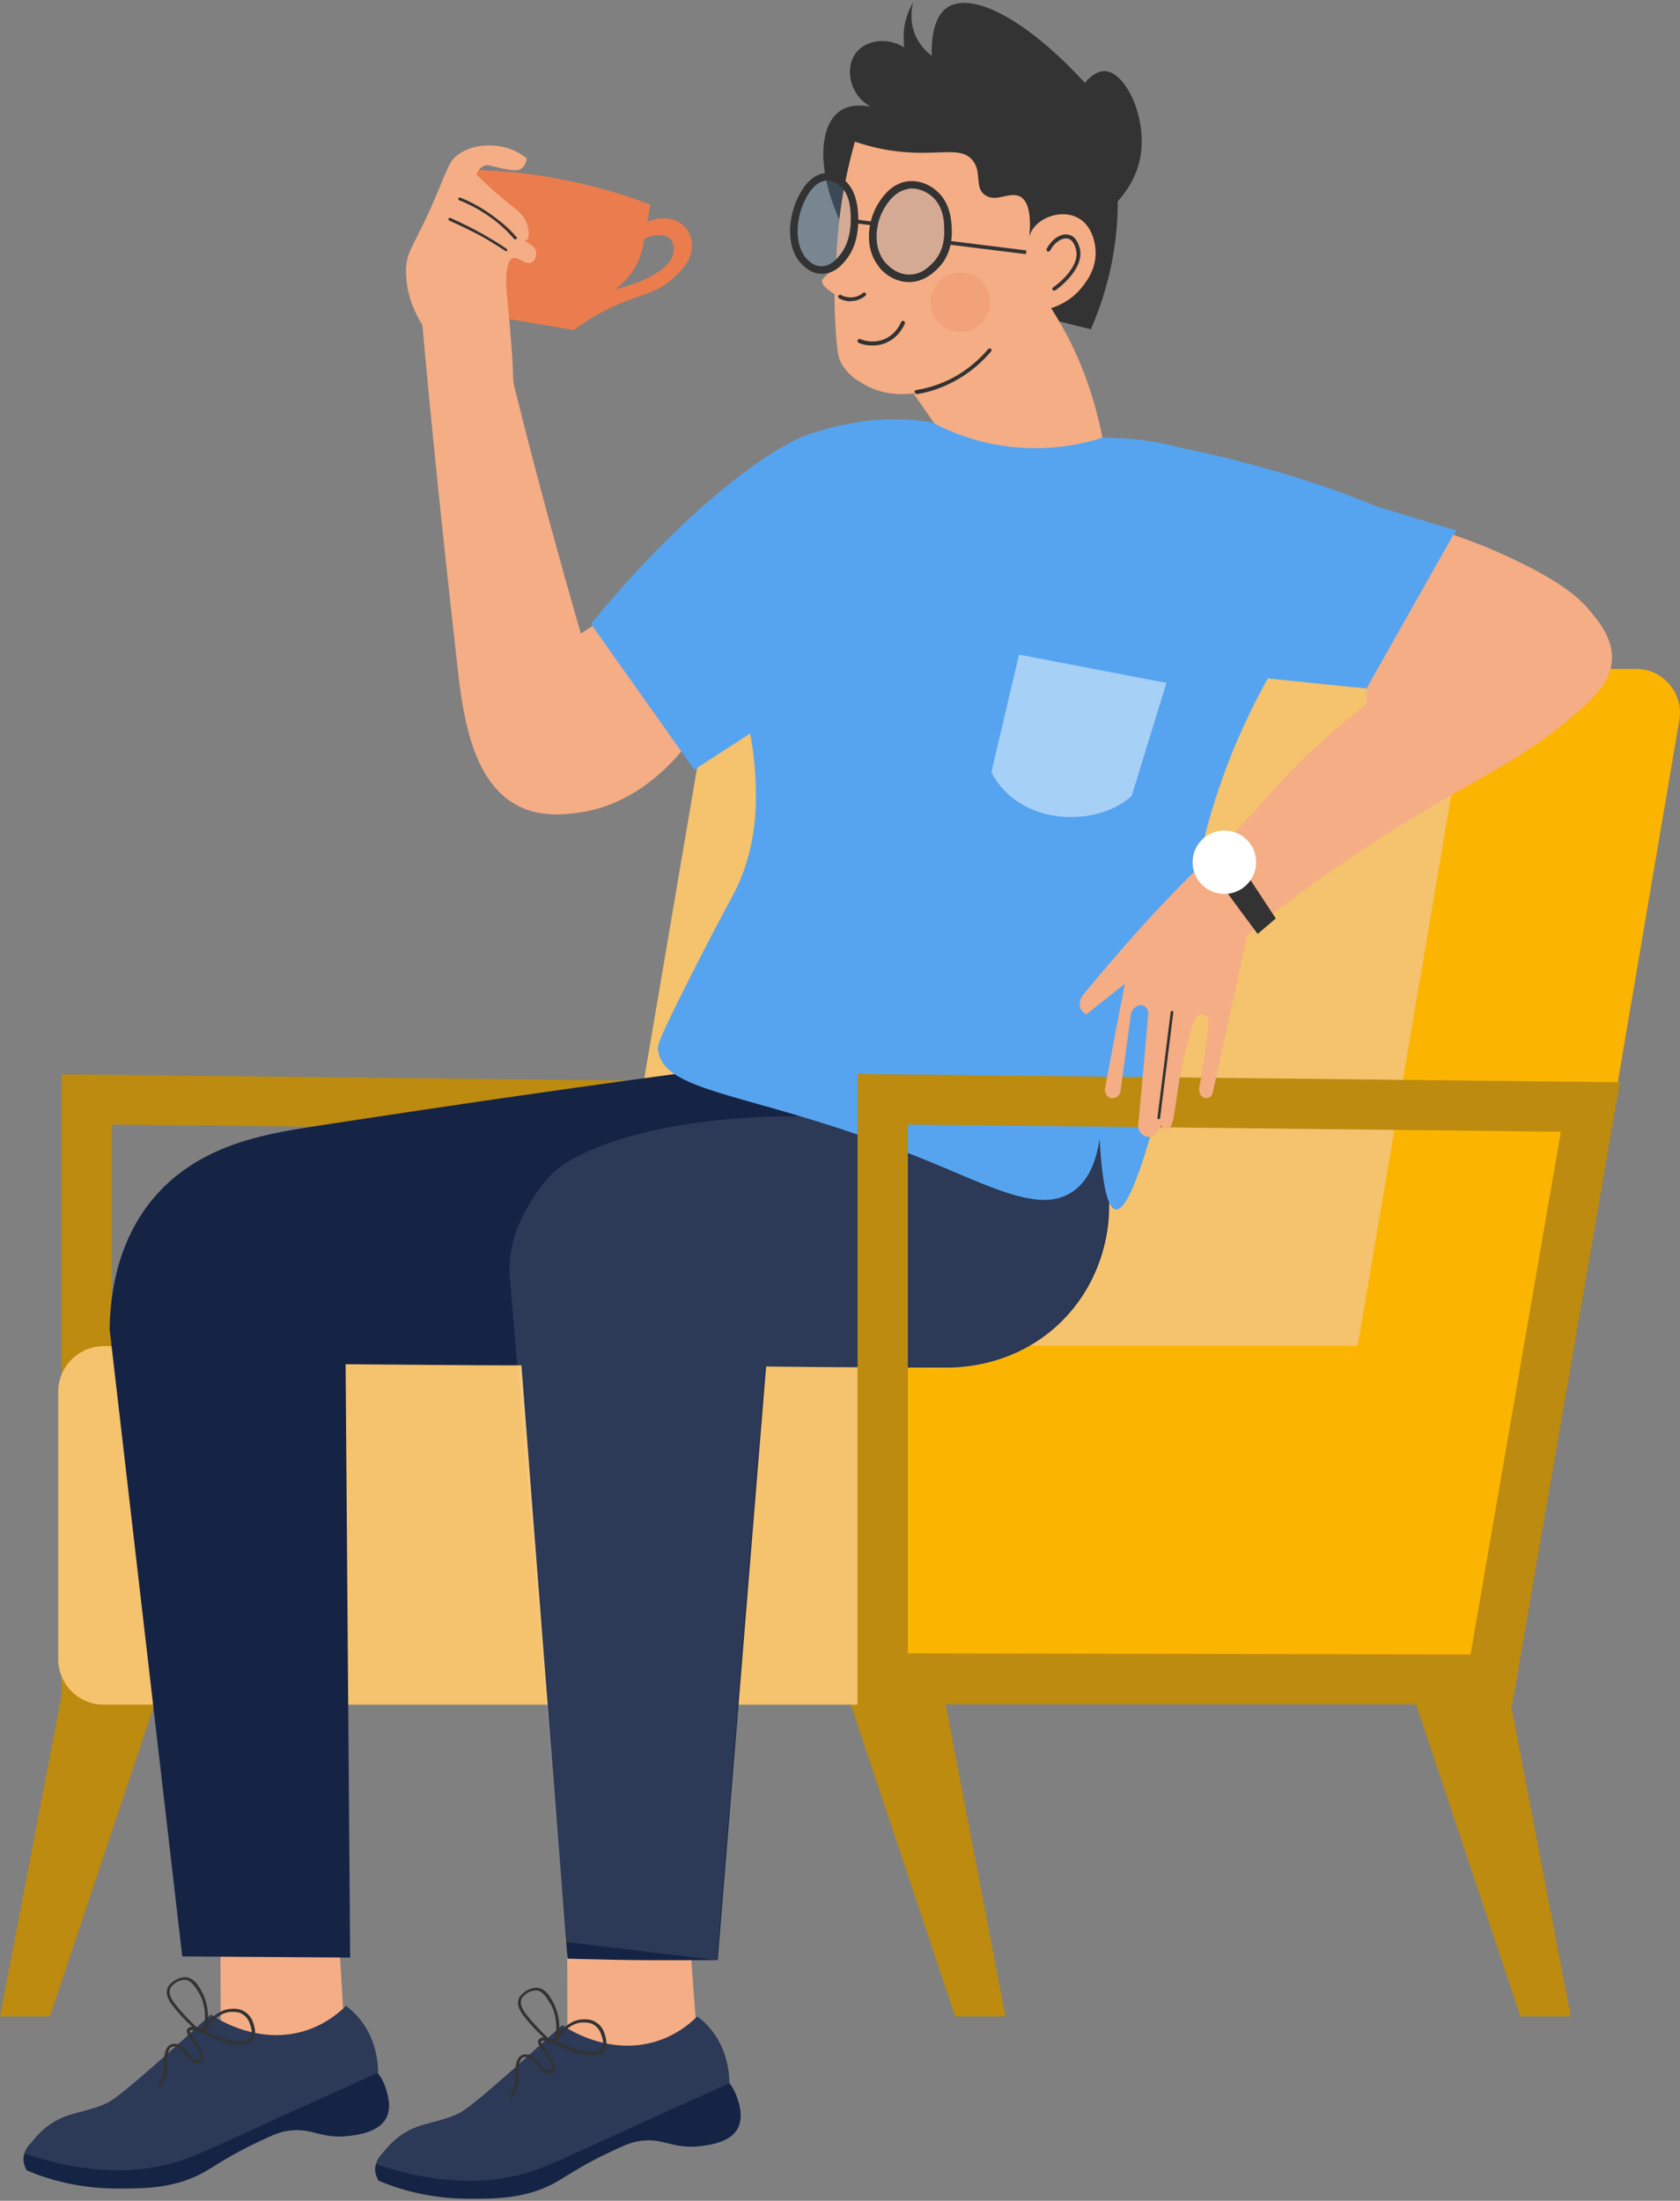 <svg width="284" height="372" viewBox="0 0 284 372" fill="none" xmlns="http://www.w3.org/2000/svg">
<rect x="0" y="0" width="284" height="372" fill="#808080" stroke="none"/>
<g clip-path="url(#clip0_5814_53891)">
<path fill-rule="evenodd" clip-rule="evenodd" d="M254.277 282.147L265.527 340.843H257.026L238.297 284.89L254.213 282.147H254.277Z" fill="#BC8B0F"/>
<path fill-rule="evenodd" clip-rule="evenodd" d="M158.716 282.147L169.966 340.843H161.464L142.735 284.89L158.652 282.147H158.716Z" fill="#BC8B0F"/>
<path fill-rule="evenodd" clip-rule="evenodd" d="M11.25 282.147L27.166 284.89L8.438 340.843H0L11.25 282.147Z" fill="#BC8B0F"/>
<path fill-rule="evenodd" clip-rule="evenodd" d="M106.812 282.147L122.728 284.316L104 328.21H95.498L106.748 282.147H106.812Z" fill="#D39200"/>
<path fill-rule="evenodd" clip-rule="evenodd" d="M10.419 181.598V287.889L121.066 288.144L139.283 183.001L10.419 181.598ZM18.857 190.083L129.312 191.295L114.035 279.659L18.92 279.467V190.083H18.857Z" fill="#BC8B0F"/>
<path fill-rule="evenodd" clip-rule="evenodd" d="M276.649 113.076C281.187 113.076 284.703 117.287 283.872 121.817L255.619 288.016H125.924L155.647 113.076H276.649Z" fill="#FBB400"/>
<path fill-rule="evenodd" clip-rule="evenodd" d="M127.139 113.076H239.959C244.625 113.076 248.205 117.351 247.437 122.072L220.335 281.445C219.696 285.145 216.564 287.825 212.856 287.825H99.972C95.306 287.825 91.727 283.55 92.493 278.829L119.596 119.456C120.235 115.756 123.367 113.076 127.075 113.076H127.139Z" fill="#F5C26D"/>
<path fill-rule="evenodd" clip-rule="evenodd" d="M88.978 287.889C81.18 287.889 74.852 281.636 74.852 273.853V241.506C74.852 233.786 81.18 227.47 88.978 227.47H241.557C249.355 227.47 255.683 233.723 255.683 241.506V273.853C255.683 281.573 249.355 287.889 241.557 287.889H88.978Z" fill="#FBB400"/>
<path fill-rule="evenodd" clip-rule="evenodd" d="M9.844 280.488V235.254C9.844 230.979 13.296 227.534 17.578 227.534H144.972V288.144H17.514C13.296 288.144 9.844 284.699 9.844 280.488Z" fill="#F5C26D"/>
<path fill-rule="evenodd" clip-rule="evenodd" d="M118.189 349.137L116.08 320.873L95.881 328.274L95.945 350.221L118.189 349.137Z" fill="#F5AD85"/>
<path fill-rule="evenodd" clip-rule="evenodd" d="M58.423 346.457L56.953 322.022L37.266 329.04L37.33 347.478L58.423 346.457Z" fill="#F5AD85"/>
<path fill-rule="evenodd" clip-rule="evenodd" d="M143.566 182.81C158.46 185.107 173.225 187.276 187.863 189.254C187.735 194.294 187.608 199.398 187.48 204.438C187.48 206.225 187.16 215.731 179.426 223.387C171.627 231.107 161.975 231.17 160.186 231.17C155.775 231.17 151.301 231.171 146.89 231.107C141.073 231.107 135.256 231.043 129.504 230.979C126.755 264.41 124.07 297.905 121.322 331.337C117.742 331.337 114.099 331.337 110.455 331.337C105.597 331.337 100.739 331.209 95.945 331.081C93.324 297.65 90.704 264.219 88.147 230.788C78.239 230.788 68.331 230.66 58.424 230.596L59.191 330.89L30.81 330.699C26.719 295.353 22.628 260.072 18.537 224.727C18.601 219.24 19.624 210.053 25.952 202.524C33.495 193.592 44.489 191.742 52.607 190.466C75.043 187.021 99.205 183.448 125.796 180.003C131.677 180.96 137.621 181.853 143.63 182.81H143.566Z" fill="#152345"/>
<path opacity="0.1" fill-rule="evenodd" clip-rule="evenodd" d="M187.48 192.508C170.797 191.232 154.049 190.019 137.366 188.743C114.61 188.169 97.799 193.465 92.877 198.888C88.594 203.609 87.06 208.713 87.06 208.713C86.165 211.648 86.102 214.008 86.102 215.093C89.362 252.799 92.558 290.568 95.817 328.274C104.255 329.295 112.757 330.316 121.194 331.337C123.943 297.905 126.627 264.41 129.376 230.979L153.794 231.107C155.136 231.362 168.943 233.595 179.106 223.642C186.777 216.114 187.352 206.671 187.416 204.438V192.508H187.48Z" fill="white"/>
<path d="M63.537 365.789C73.828 369.362 81.499 368.915 86.357 367.958C91.215 367.001 93.9 365.47 109.88 358.197C115.696 355.581 120.363 353.475 123.303 352.136C123.303 350.668 123.047 346.075 119.66 342.438C119.084 341.8 118.445 341.289 117.87 340.843C116.527 342.183 114.226 344.033 110.966 345.054C103.168 347.478 96.329 343.203 95.05 342.31C91.79 345.245 88.978 347.797 86.676 349.839C79.134 356.474 78.111 357.048 76.833 357.559C73.061 359.09 70.185 358.835 66.925 361.578C65.263 362.982 64.176 364.577 63.601 365.661L63.537 365.789Z" fill="#152345"/>
<path d="M121.449 350.285C122.216 350.859 123.878 352.263 124.645 354.688C124.965 355.645 125.668 357.814 124.773 359.664C123.495 362.216 119.787 362.599 118.189 362.79C113.395 363.3 111.925 361.068 107.451 362.025C106.364 362.28 105.277 362.726 103.168 363.747C98.629 365.852 95.881 367.767 94.347 368.66C89.169 371.722 83.672 371.658 79.261 371.658C72.422 371.658 67.117 369.936 63.984 368.596C63.793 368.277 63.473 367.639 63.409 366.81C63.409 365.215 64.496 364.13 64.688 364.002C68.715 364.513 73.125 364.768 77.855 364.64C97.479 363.939 112.564 356.091 121.385 350.413L121.449 350.285Z" fill="#152345"/>
<path opacity="0.1" d="M63.537 365.789C73.828 369.362 81.499 368.915 86.357 367.958C91.215 367.001 93.9 365.47 109.88 358.197C115.696 355.581 120.363 353.475 123.303 352.136C123.303 350.668 123.047 346.075 119.66 342.438C119.084 341.8 118.445 341.289 117.87 340.843C116.527 342.183 114.226 344.033 110.966 345.054C103.168 347.478 96.329 343.203 95.05 342.31C91.79 345.245 88.978 347.797 86.676 349.839C79.134 356.474 78.111 357.048 76.833 357.559C73.061 359.09 70.185 358.835 66.925 361.578C65.263 362.982 64.176 364.577 63.601 365.661L63.537 365.789Z" fill="white"/>
<path d="M86.165 354.496C86.037 354.432 86.037 354.241 86.165 354.177C86.74 353.348 87.06 352.518 87.124 351.689C87.124 351.306 87.124 350.987 87.124 350.668C87.124 350.158 87.124 349.584 87.252 348.818C87.38 348.371 87.572 347.733 88.147 347.414C89.106 346.904 90.192 347.606 90.831 348.371L91.023 348.627C91.535 349.265 92.046 349.839 92.749 349.966C92.941 349.966 93.26 349.966 93.324 349.775C93.388 349.647 93.324 349.456 93.324 349.328C93.133 348.499 92.621 347.797 92.046 347.032C91.726 346.585 91.407 346.075 91.087 345.628C91.023 345.437 90.895 345.245 90.959 345.054C90.959 344.862 91.087 344.671 91.279 344.543C91.471 344.416 91.726 344.352 91.918 344.352C91.918 344.352 91.79 344.288 91.726 344.224C90.576 343.204 89.553 342.055 88.594 340.843C87.635 339.631 87.38 338.674 87.699 337.844C87.891 337.334 88.338 336.951 88.786 336.632C88.786 336.632 89.745 335.93 90.767 335.994C92.238 336.058 93.133 337.717 93.516 338.482C94.475 340.205 94.603 342.055 94.539 343.586C94.667 343.395 94.858 343.204 95.05 343.012C96.073 342.055 97.096 341.481 98.246 341.353C98.694 341.353 99.78 341.162 100.803 341.864C101.826 342.502 102.145 343.523 102.273 343.969C102.657 345.245 102.593 346.202 102.018 346.776C101.698 347.095 101.251 347.287 100.547 347.351C98.502 347.542 96.648 346.776 94.794 345.947C93.963 345.628 93.133 345.245 92.302 344.99C91.982 344.926 91.662 344.926 91.535 344.99C91.535 344.99 91.471 345.054 91.471 345.118C91.471 345.181 91.471 345.309 91.535 345.373C91.79 345.819 92.11 346.33 92.43 346.776C92.941 347.542 93.516 348.308 93.772 349.201C93.772 349.392 93.9 349.711 93.772 350.03C93.58 350.477 93.069 350.541 92.685 350.477C91.79 350.349 91.151 349.647 90.64 348.946L90.448 348.69C89.936 348.052 89.042 347.478 88.402 347.797C88.019 347.989 87.827 348.499 87.763 348.882C87.635 349.584 87.635 350.094 87.635 350.604C87.635 350.923 87.635 351.306 87.635 351.689C87.572 352.582 87.188 353.539 86.613 354.432C86.613 354.496 86.485 354.56 86.421 354.56C86.357 354.56 86.293 354.56 86.293 354.56L86.165 354.496ZM98.246 341.864C97.224 341.991 96.265 342.502 95.37 343.395C94.986 343.778 94.731 344.097 94.539 344.352C94.539 344.416 94.411 344.48 94.347 344.607C94.347 344.735 94.347 344.862 94.283 344.99C94.283 345.054 94.219 345.118 94.155 345.181C94.411 345.309 94.667 345.373 94.922 345.5C96.776 346.266 98.566 347.032 100.42 346.84C100.995 346.84 101.314 346.649 101.57 346.394C102.018 345.947 102.081 345.181 101.698 344.097C101.57 343.714 101.314 342.885 100.483 342.31C99.908 341.928 99.333 341.864 98.885 341.864C98.438 341.864 98.438 341.864 98.246 341.864ZM93.005 338.674C92.557 337.908 91.79 336.504 90.64 336.441C89.936 336.441 89.233 336.823 89.042 336.951C88.658 337.27 88.275 337.525 88.147 337.972C87.891 338.61 88.147 339.439 88.978 340.524C89.936 341.736 90.959 342.821 92.046 343.905C92.813 344.671 93.133 344.735 93.388 344.735C93.58 344.735 93.708 344.607 93.9 344.416C94.155 342.821 94.155 340.715 93.069 338.738L93.005 338.674Z" fill="#333333"/>
<path d="M4.154 364.002C14.445 367.575 22.116 367.129 26.974 366.172C31.832 365.215 34.517 363.683 50.497 356.41C56.314 353.794 60.98 351.689 63.92 350.349C63.92 348.882 63.664 344.288 60.277 340.652C59.701 340.014 59.062 339.503 58.487 339.057C57.145 340.396 54.843 342.247 51.584 343.267C43.785 345.692 36.946 341.417 35.667 340.524C32.407 343.459 29.595 346.011 27.294 348.052C19.751 354.688 18.728 355.262 17.45 355.772C13.678 357.303 10.802 357.048 7.542 359.792C5.88 361.195 4.793 362.79 4.218 363.875L4.154 364.002Z" fill="#152345"/>
<path d="M62.003 348.563C62.77 349.137 64.432 350.541 65.199 352.965C65.519 353.922 66.222 356.091 65.327 357.941C64.048 360.493 60.341 360.876 58.743 361.068C53.949 361.578 52.479 359.345 48.004 360.302C46.918 360.557 45.831 361.004 43.722 362.025C39.183 364.13 36.435 366.044 34.901 366.937C29.723 370 24.226 369.936 19.815 369.936C12.976 369.936 7.67 368.213 4.538 366.873C4.346 366.554 4.027 365.916 3.963 365.087C3.963 363.492 5.05 362.407 5.241 362.28C9.268 362.79 13.679 363.045 18.409 362.918C38.033 362.216 53.118 354.369 61.939 348.69L62.003 348.563Z" fill="#152345"/>
<path opacity="0.1" d="M4.154 364.002C14.445 367.575 22.116 367.129 26.974 366.172C31.832 365.215 34.517 363.683 50.497 356.41C56.314 353.794 60.98 351.689 63.92 350.349C63.92 348.882 63.664 344.288 60.277 340.652C59.701 340.014 59.062 339.503 58.487 339.057C57.145 340.396 54.843 342.247 51.584 343.267C43.785 345.692 36.946 341.417 35.667 340.524C32.407 343.459 29.595 346.011 27.294 348.052C19.751 354.688 18.728 355.262 17.45 355.772C13.678 357.303 10.802 357.048 7.542 359.792C5.88 361.195 4.793 362.79 4.218 363.875L4.154 364.002Z" fill="white"/>
<path d="M26.782 352.71C26.655 352.646 26.655 352.455 26.782 352.391C27.358 351.561 27.677 350.732 27.741 349.903C27.741 349.52 27.741 349.201 27.741 348.882C27.741 348.371 27.741 347.797 27.869 347.032C27.997 346.585 28.189 345.947 28.764 345.628C29.723 345.118 30.809 345.819 31.449 346.585L31.64 346.84C32.152 347.478 32.663 348.052 33.366 348.18C33.558 348.18 33.878 348.18 33.941 347.989C34.005 347.861 33.941 347.67 33.941 347.542C33.75 346.713 33.238 346.011 32.663 345.245C32.343 344.799 32.024 344.288 31.704 343.842C31.64 343.65 31.512 343.459 31.576 343.267C31.576 343.076 31.704 342.885 31.896 342.757C32.088 342.629 32.343 342.566 32.535 342.566C32.535 342.566 32.407 342.502 32.343 342.438C31.193 341.417 30.17 340.269 29.211 339.057C28.253 337.844 27.997 336.887 28.317 336.058C28.508 335.548 28.956 335.165 29.403 334.846C29.403 334.846 30.362 334.144 31.385 334.208C32.855 334.272 33.75 335.93 34.133 336.696C35.092 338.419 35.22 340.269 35.156 341.8C35.284 341.609 35.476 341.417 35.667 341.226C36.69 340.269 37.713 339.695 38.863 339.567C39.311 339.567 40.398 339.376 41.42 340.077C42.443 340.715 42.763 341.736 42.89 342.183C43.274 343.459 43.21 344.416 42.635 344.99C42.315 345.309 41.868 345.5 41.165 345.564C39.119 345.756 37.265 344.99 35.412 344.161C34.581 343.842 33.75 343.459 32.919 343.204C32.599 343.14 32.28 343.14 32.152 343.204C32.152 343.204 32.088 343.267 32.088 343.331C32.088 343.395 32.088 343.523 32.152 343.586C32.407 344.033 32.727 344.543 33.047 344.99C33.558 345.756 34.133 346.521 34.389 347.414C34.389 347.67 34.517 347.925 34.389 348.244C34.197 348.69 33.686 348.754 33.302 348.69C32.407 348.563 31.768 347.861 31.257 347.159L31.065 346.904C30.49 346.202 29.659 345.692 29.02 346.011C28.636 346.202 28.444 346.713 28.38 347.095C28.253 347.797 28.253 348.308 28.253 348.818C28.253 349.137 28.253 349.52 28.253 349.903C28.189 350.796 27.805 351.753 27.23 352.646C27.23 352.71 27.102 352.774 27.038 352.774C26.974 352.774 26.91 352.774 26.91 352.774L26.782 352.71ZM38.863 340.077C37.841 340.205 36.882 340.715 35.987 341.609C35.603 341.991 35.348 342.31 35.156 342.566C35.156 342.629 35.028 342.693 34.964 342.821C34.964 342.948 34.964 343.076 34.9 343.204C34.9 343.267 34.836 343.331 34.773 343.395C35.028 343.523 35.284 343.586 35.539 343.714C37.393 344.48 39.183 345.245 41.037 345.054C41.612 345.054 41.932 344.862 42.187 344.607C42.635 344.161 42.699 343.395 42.315 342.31C42.187 341.928 41.932 341.098 41.101 340.524C40.525 340.141 39.95 340.077 39.503 340.077C39.055 340.077 39.055 340.077 38.863 340.077ZM33.622 336.887C33.175 336.122 32.407 334.718 31.257 334.654C30.554 334.654 29.851 335.037 29.659 335.165C29.275 335.484 28.892 335.739 28.764 336.186C28.508 336.824 28.764 337.653 29.595 338.738C30.554 339.95 31.576 341.034 32.663 342.119C33.43 342.885 33.75 342.948 34.005 342.948C34.197 342.948 34.325 342.821 34.517 342.629C34.773 341.034 34.773 338.929 33.686 336.951L33.622 336.887Z" fill="#333333"/>
<path d="M78.815 28.733C77.92 36.58 77.025 44.428 76.13 52.275C83.097 53.423 90.065 54.636 96.968 55.784C99.717 53.742 102.21 52.466 103.935 51.701C108.538 49.595 110.519 49.787 113.46 47.299C114.61 46.278 117.103 44.236 116.975 41.365C116.975 41.046 116.847 39.26 115.441 38.047C113.971 36.708 111.606 36.516 109.433 37.537C109.624 36.58 109.752 35.623 109.944 34.602C105.853 33.007 100.803 31.476 94.987 30.328C88.85 29.116 83.353 28.733 78.815 28.733ZM103.935 48.957C104.958 48.192 106.748 46.661 107.899 44.109C108.538 42.641 108.793 41.365 108.921 40.344C110.775 39.515 112.501 39.515 113.332 40.408C114.035 41.174 113.907 42.386 113.843 42.641C113.268 46.597 104.958 48.702 103.935 48.894V48.957Z" fill="#EA7C4D"/>
<path d="M117.678 123.667C116.144 126.028 109.049 136.172 97.16 137.448C94.986 137.703 91.215 138.086 87.635 136.236C79.645 132.216 78.175 120.35 77.28 112.247C75.171 93.49 73.189 74.733 71.4 54.955C68.779 50.68 68.587 47.298 68.651 45.321C68.843 42.067 69.993 41.876 73.893 32.688C75.746 28.286 76.002 27.138 77.536 26.053C80.029 24.331 83.736 24.139 86.677 25.351C87.763 25.798 88.53 26.372 89.042 26.755C88.978 27.329 88.722 28.031 88.147 28.477C87.444 28.988 86.549 28.797 84.887 28.477C83.033 28.095 82.394 27.712 81.691 28.095C81.052 28.414 80.732 29.052 80.54 29.498C82.778 31.731 84.631 33.326 86.037 34.411C87.38 35.495 88.85 36.516 89.234 38.367C89.425 39.132 89.489 40.344 88.978 40.599C88.275 40.982 86.868 39.324 85.207 37.856C83.672 36.58 81.435 34.985 78.047 33.837C80.54 34.666 82.33 35.687 83.481 36.516C85.59 38.047 85.27 38.494 87.635 40.025C89.297 41.11 90.512 41.556 90.64 42.641C90.704 43.279 90.448 44.108 89.873 44.364C88.85 44.874 87.635 43.343 86.677 43.662C85.143 44.236 85.654 49.212 85.654 49.468C87.38 67.013 86.293 62.611 87.124 66.056C91.854 85.132 96.584 101.465 98.183 107.079C99.908 105.995 101.698 104.846 103.424 103.762C108.218 110.333 113.012 116.968 117.742 123.54L117.678 123.667Z" fill="#F5AD85"/>
<path d="M175.079 53.36C178.211 54.125 181.279 54.891 184.411 55.656C186.201 51.573 187.927 46.278 188.63 39.898C188.886 37.792 188.949 35.815 188.949 34.028C190.1 32.752 191.89 30.455 192.657 27.138C194.191 20.247 190.356 12.145 186.776 12.017C186.009 12.017 184.859 12.272 183.388 13.995C173.672 3.404 164.404 -1.509 160.185 1.235C159.29 1.809 157.373 3.532 157.5 9.401C156.861 8.955 155.391 7.742 154.56 5.509C153.729 3.149 154.177 1.107 154.368 0.405C153.857 1.299 153.09 2.83 152.834 4.871C152.706 6.084 152.77 7.168 152.834 7.998C149.958 6.211 146.442 6.785 144.78 8.827C142.799 11.315 143.438 15.909 147.145 18.014C144.205 17.504 142.671 18.27 141.968 18.78C138.324 21.332 138.005 29.307 142.479 38.367C153.346 43.407 164.148 48.383 175.015 53.423L175.079 53.36Z" fill="#333333"/>
<path d="M186.584 75.243C185.753 70.458 184.219 64.525 181.151 58.208C180.065 55.975 178.85 53.934 177.699 52.084C178.722 51.764 180.832 50.935 182.557 48.957C183.197 48.192 185.562 45.576 185.178 42.003C185.114 41.301 184.731 38.175 182.238 36.835C179.553 35.368 175.718 36.644 174.376 39.068C173.928 39.898 173.864 40.727 173.864 41.365C174.567 35.942 173.672 33.964 172.522 33.263C170.732 32.242 168.495 34.283 166.577 33.007C164.596 31.731 166.13 29.052 164.34 27.01C162.167 24.522 158.14 26.627 150.405 25.415C147.912 25.032 145.867 24.394 144.525 23.948C143.31 28.222 142.223 33.263 141.712 38.813C141.52 40.855 141.392 42.833 141.329 44.683C141.073 45.066 140.625 45.64 139.986 46.278C139.347 46.916 139.027 47.107 138.963 47.426C138.9 47.873 139.219 48.575 141.073 49.723C141.073 50.871 141.073 52.466 141.201 54.444C141.456 59.421 141.712 60.505 142.287 61.526C143.31 63.312 144.78 64.206 145.739 64.78C149.255 66.949 152.898 66.694 154.432 66.502C156.797 69.948 159.226 73.393 161.591 76.774C169.901 76.264 178.275 75.69 186.584 75.179V75.243Z" fill="#F5AD85"/>
<path d="M114.546 169.412C111.222 176.175 111.158 176.749 111.222 177.387C112.117 185.234 128.289 184.469 157.245 196.399C160.377 197.675 163.254 198.951 165.938 200.036C172.458 202.652 177.572 204.055 181.407 201.376C184.411 199.27 185.434 195.506 185.882 192.508C186.201 198.122 186.904 204.247 188.63 204.438C191.379 204.757 195.278 189.19 196.429 184.724C197.643 179.939 198.474 175.856 199.049 172.219C200.967 160.735 200.711 153.59 203.396 142.425C204.419 138.086 206.081 132.599 208.701 126.219C210.235 122.647 212.025 118.755 214.326 114.671C220.399 115.309 226.535 115.948 232.608 116.522C232.863 116.075 233.055 115.565 233.311 115.118C237.594 106.633 241.876 98.147 246.159 89.662C243.602 88.896 240.981 88.131 238.361 87.301C236.571 86.791 234.781 86.217 233.055 85.706C231.585 85.132 229.987 84.494 228.325 83.856C223.723 82.133 218.417 80.347 212.409 78.752C208.573 77.667 204.546 76.71 200.2 75.817C199.752 75.753 199.113 75.562 198.346 75.371C196.748 74.988 194.383 74.477 191.571 74.222C189.333 74.031 187.48 73.967 186.393 73.967C183.261 74.988 177.636 76.328 170.605 75.498C164.788 74.796 160.377 72.882 157.629 71.415C155.008 70.968 151.237 70.649 146.762 71.096C146.762 71.096 144.653 71.351 141.712 71.989C140.178 72.372 138.388 72.819 136.599 73.457C131.102 75.434 121.961 81.942 111.606 92.405C107.834 96.233 103.871 100.572 99.908 105.484C105.725 113.714 111.542 121.881 117.359 130.111C120.491 128.07 123.623 126.028 126.819 123.986C127.458 127.495 127.714 130.622 127.778 133.429C127.969 141.723 125.988 147.401 123.878 151.357C122.6 153.781 119.915 158.63 115.249 168.008C114.994 168.519 114.802 168.965 114.546 169.348V169.412Z" fill="#56A4EF"/>
<path d="M143.886 50.871C144.269 50.871 144.653 50.871 145.036 50.68C145.484 50.552 145.931 50.297 146.315 49.978C146.443 49.851 146.443 49.659 146.315 49.532C146.187 49.404 145.995 49.404 145.867 49.532C145.548 49.787 145.228 49.978 144.845 50.106C143.63 50.489 142.544 50.106 142.16 49.851C142.032 49.787 141.84 49.851 141.713 49.978C141.649 50.106 141.713 50.297 141.84 50.425C142.16 50.616 142.927 50.935 143.886 50.935V50.871Z" fill="#333333"/>
<path d="M147.529 58.4C148.104 58.4 148.744 58.336 149.447 58.081C151.748 57.251 152.707 55.273 152.962 54.699C153.026 54.508 152.962 54.38 152.771 54.253C152.579 54.189 152.451 54.253 152.323 54.444C152.131 54.955 151.236 56.741 149.191 57.443C147.529 58.017 145.995 57.57 145.42 57.315C145.228 57.251 145.1 57.315 144.972 57.507C144.908 57.698 144.972 57.826 145.164 57.953C145.548 58.145 146.378 58.4 147.465 58.4H147.529Z" fill="#333333"/>
<path opacity="0.2" d="M153.601 31.285C155.775 31.029 157.437 32.306 157.756 32.561C160.185 34.411 160.249 37.473 160.313 38.558C160.313 39.387 160.441 42.514 158.204 44.874C157.692 45.448 156.158 46.98 153.857 47.043C151.172 47.043 149.447 45.066 149.191 44.746C146.826 42.003 147.337 37.792 148.807 35.176C149.255 34.347 150.789 31.604 153.601 31.285Z" fill="#58A0DB"/>
<path opacity="0.2" d="M139.283 29.945C141.009 29.626 142.287 30.902 142.543 31.093C144.397 32.88 144.397 35.942 144.461 37.027C144.461 37.856 144.461 40.982 142.607 43.343C142.159 43.917 140.945 45.512 139.091 45.64C136.982 45.767 135.639 43.789 135.448 43.471C133.658 40.791 134.105 36.58 135.384 33.964C135.767 33.135 137.046 30.328 139.347 29.945H139.283Z" fill="#58A0DB"/>
<path d="M134.873 43.853C132.892 40.982 133.403 36.58 134.745 33.709C135.193 32.752 136.535 29.817 139.156 29.307C140.498 29.052 141.84 29.562 142.991 30.647C145.036 32.624 145.036 35.815 145.1 37.027C145.1 39.77 144.461 42.067 143.119 43.789C142.671 44.364 141.265 46.214 139.156 46.278C139.092 46.278 139.028 46.278 138.9 46.278C136.791 46.278 135.384 44.555 134.873 43.853ZM139.348 30.583C138.069 30.838 136.855 32.05 135.896 34.219C134.681 36.835 134.298 40.727 135.896 43.151C136.279 43.726 137.43 45.129 139.028 45.002C140.562 44.938 141.649 43.534 142.096 42.96C143.247 41.493 143.822 39.451 143.822 37.027C143.822 35.942 143.822 33.135 142.16 31.54C141.713 31.157 140.946 30.519 139.923 30.519C138.9 30.519 139.603 30.519 139.475 30.519L139.348 30.583Z" fill="#333333"/>
<path d="M144.134 37.028L144.051 37.66L147.663 38.135L147.747 37.502L144.134 37.028Z" fill="#333333"/>
<path d="M160.442 40.706L160.363 41.339L173.43 42.963L173.509 42.33L160.442 40.706Z" fill="#333333"/>
<path d="M197.196 115.373C195.214 121.753 193.297 128.133 191.315 134.513C187.927 137.64 182.238 138.852 176.997 137.64C170.03 135.981 167.728 130.813 167.601 130.494C169.135 123.859 170.733 117.224 172.267 110.652C180.576 112.247 188.886 113.842 197.196 115.437V115.373Z" fill="white" fill-opacity="0.48"/>
<path opacity="0.2" d="M162.358 56.103C165.147 56.103 167.408 53.846 167.408 51.063C167.408 48.279 165.147 46.023 162.358 46.023C159.569 46.023 157.309 48.279 157.309 51.063C157.309 53.846 159.569 56.103 162.358 56.103Z" fill="#EA7C4D"/>
<path d="M178.211 49.085C178.211 49.085 178.339 49.085 178.402 49.085C178.594 48.957 183.324 45.64 182.557 42.067C182.429 41.62 182.046 40.025 180.768 39.706C179.489 39.324 177.891 40.281 176.932 42.067C176.868 42.194 176.932 42.386 177.06 42.514C177.188 42.577 177.38 42.514 177.508 42.386C178.275 40.919 179.617 40.089 180.576 40.344C181.535 40.599 181.854 42.003 181.918 42.258C182.621 45.385 178.083 48.575 178.019 48.575C177.891 48.702 177.827 48.894 177.955 49.021C177.955 49.085 178.147 49.149 178.211 49.149V49.085Z" fill="#333333"/>
<path d="M87.188 40.408H87.316C87.443 40.344 87.443 40.153 87.316 40.089C85.718 38.303 83.864 36.772 81.882 35.495C80.604 34.666 79.198 33.964 77.791 33.39C77.663 33.39 77.536 33.39 77.472 33.518C77.472 33.645 77.472 33.773 77.6 33.837C79.006 34.411 80.348 35.049 81.626 35.878C83.608 37.09 85.398 38.622 86.932 40.408C86.932 40.408 87.06 40.472 87.124 40.472L87.188 40.408Z" fill="#333333"/>
<path d="M85.525 42.514C85.59 42.514 85.653 42.514 85.717 42.386C85.781 42.258 85.717 42.131 85.653 42.067C84.375 41.174 82.969 40.344 81.626 39.579C79.837 38.558 77.983 37.665 76.129 36.835C76.001 36.835 75.874 36.835 75.81 36.963C75.81 37.09 75.81 37.218 75.937 37.282C77.791 38.111 79.645 39.005 81.435 39.962C82.777 40.727 84.119 41.556 85.398 42.386C85.398 42.386 85.462 42.386 85.525 42.386V42.514Z" fill="#333333"/>
<path d="M148.679 45.193C146.123 42.195 146.634 37.729 148.168 34.921C149.574 32.369 151.364 30.902 153.473 30.647C155.583 30.392 157.309 31.412 158.076 32.05C160.697 34.092 160.824 37.346 160.888 38.558C161.016 41.365 160.249 43.662 158.587 45.321C158.012 45.895 156.35 47.618 153.793 47.681C153.793 47.681 153.729 47.681 153.665 47.681C151.044 47.681 149.255 45.959 148.616 45.193H148.679ZM153.665 31.923C151.108 32.242 149.766 34.73 149.319 35.496C147.912 38.048 147.593 41.939 149.638 44.364C150.214 45.002 151.684 46.469 153.793 46.405C155.839 46.405 157.181 44.938 157.692 44.428C159.099 42.96 159.738 41.046 159.61 38.558C159.61 37.473 159.482 34.666 157.309 33.007C156.733 32.561 155.583 31.859 154.113 31.859C152.643 31.859 153.793 31.859 153.601 31.859L153.665 31.923Z" fill="#333333"/>
<path d="M154.944 66.63C157.437 66.247 159.802 65.354 161.975 64.078C164.084 62.866 165.938 61.271 167.536 59.421C167.664 59.293 167.6 59.102 167.536 58.974C167.408 58.846 167.216 58.91 167.089 58.974C165.554 60.76 163.765 62.292 161.719 63.504C159.61 64.716 157.309 65.545 154.88 65.928C154.688 65.928 154.56 66.12 154.624 66.311C154.624 66.439 154.816 66.566 154.944 66.566V66.63Z" fill="#333333"/>
<path fill-rule="evenodd" clip-rule="evenodd" d="M144.973 181.598C144.973 217.071 144.973 252.607 144.973 288.08C181.855 288.08 218.737 288.08 255.619 288.08L273.837 182.938L144.973 181.534V181.598ZM153.41 190.083L263.865 191.295L248.588 279.659L153.474 279.467V190.083H153.41Z" fill="#BC8B0F"/>
<path d="M242.388 89.343C248.269 91.129 252.935 93.107 256.195 94.702C264.632 98.722 267.189 101.465 268.34 102.741C270.13 104.846 272.686 107.781 272.495 111.545C272.303 115.054 269.874 117.543 266.678 120.35C258.816 127.24 252.296 130.303 243.347 135.534C242.771 135.853 235.676 140 228.198 145.04C220.591 150.144 214.646 154.802 210.875 157.928C208.893 166.86 206.976 175.856 204.994 184.788C204.994 184.852 204.803 185.362 204.291 185.553C203.78 185.745 203.268 185.49 203.077 185.234C202.501 184.66 202.757 183.576 202.885 183.001C203.396 180.513 203.652 178.025 204.035 175.473C204.355 173.368 204.483 172.155 203.78 171.645C203.78 171.645 203.396 171.326 202.885 171.454C201.926 171.645 201.479 173.304 200.839 175.92C200.136 178.854 199.753 180.322 199.625 181.024C198.474 187.659 198.474 190.657 197.388 190.849C197.132 190.849 196.749 190.849 196.109 190.147C196.045 191.487 194.831 192.38 193.808 192.125C192.913 191.933 192.146 190.849 192.466 189.637C193.041 183.448 193.616 177.259 194.128 171.071C194.128 171.007 193.872 170.178 193.233 169.922C192.53 169.731 191.507 170.241 191.187 171.39C190.612 175.792 189.973 180.194 189.398 184.596C189.206 185.362 188.439 185.745 187.8 185.617C187.096 185.49 186.585 184.596 186.841 183.767C187.927 177.961 189.014 172.092 190.165 166.286C187.991 168.008 185.818 169.731 183.645 171.454C183.389 171.326 182.942 171.071 182.686 170.497C182.302 169.667 182.622 168.583 183.389 167.817C186.202 164.372 188.822 161.373 190.996 158.885C194.959 154.419 198.027 151.229 198.73 150.527C202.31 146.827 203.268 146.125 206.592 142.807C213.112 136.364 213.879 134.769 218.737 129.856C221.358 127.176 225.449 123.348 230.946 119.074C231.074 115.692 231.585 111.545 232.928 106.888C235.357 98.722 239.32 92.852 242.26 89.279L242.388 89.343Z" fill="#F5AD85"/>
<path d="M211.258 148.549C212.729 150.782 214.199 153.015 215.669 155.248C214.646 156.142 213.624 156.971 212.601 157.864C210.555 155.121 208.51 152.377 206.528 149.634C208.126 149.315 209.66 148.932 211.258 148.613V148.549Z" fill="#333333"/>
<path d="M206.976 151.101C209.941 151.101 212.345 148.702 212.345 145.742C212.345 142.782 209.941 140.383 206.976 140.383C204.01 140.383 201.606 142.782 201.606 145.742C201.606 148.702 204.01 151.101 206.976 151.101Z" fill="white"/>
<path d="M246.094 89.662C241.109 98.466 236.123 107.334 231.137 116.139C224.681 115.437 218.161 114.735 211.705 114.033C220.079 105.357 228.516 96.744 236.89 88.067C239.958 88.577 243.026 89.151 246.094 89.662Z" fill="#56A4EF"/>
<path d="M195.853 189.19C195.981 189.19 196.045 189.126 196.109 188.999L198.346 171.135C198.346 171.007 198.282 170.879 198.154 170.879C198.026 170.879 197.898 170.943 197.898 171.071L195.661 188.935C195.661 189.062 195.725 189.19 195.853 189.19Z" fill="#333333"/>
</g>
<defs>
<clipPath id="clip0_5814_53891">
<rect width="284" height="371.317" fill="white" transform="translate(0 0.342)"/>
</clipPath>
</defs>
</svg>
